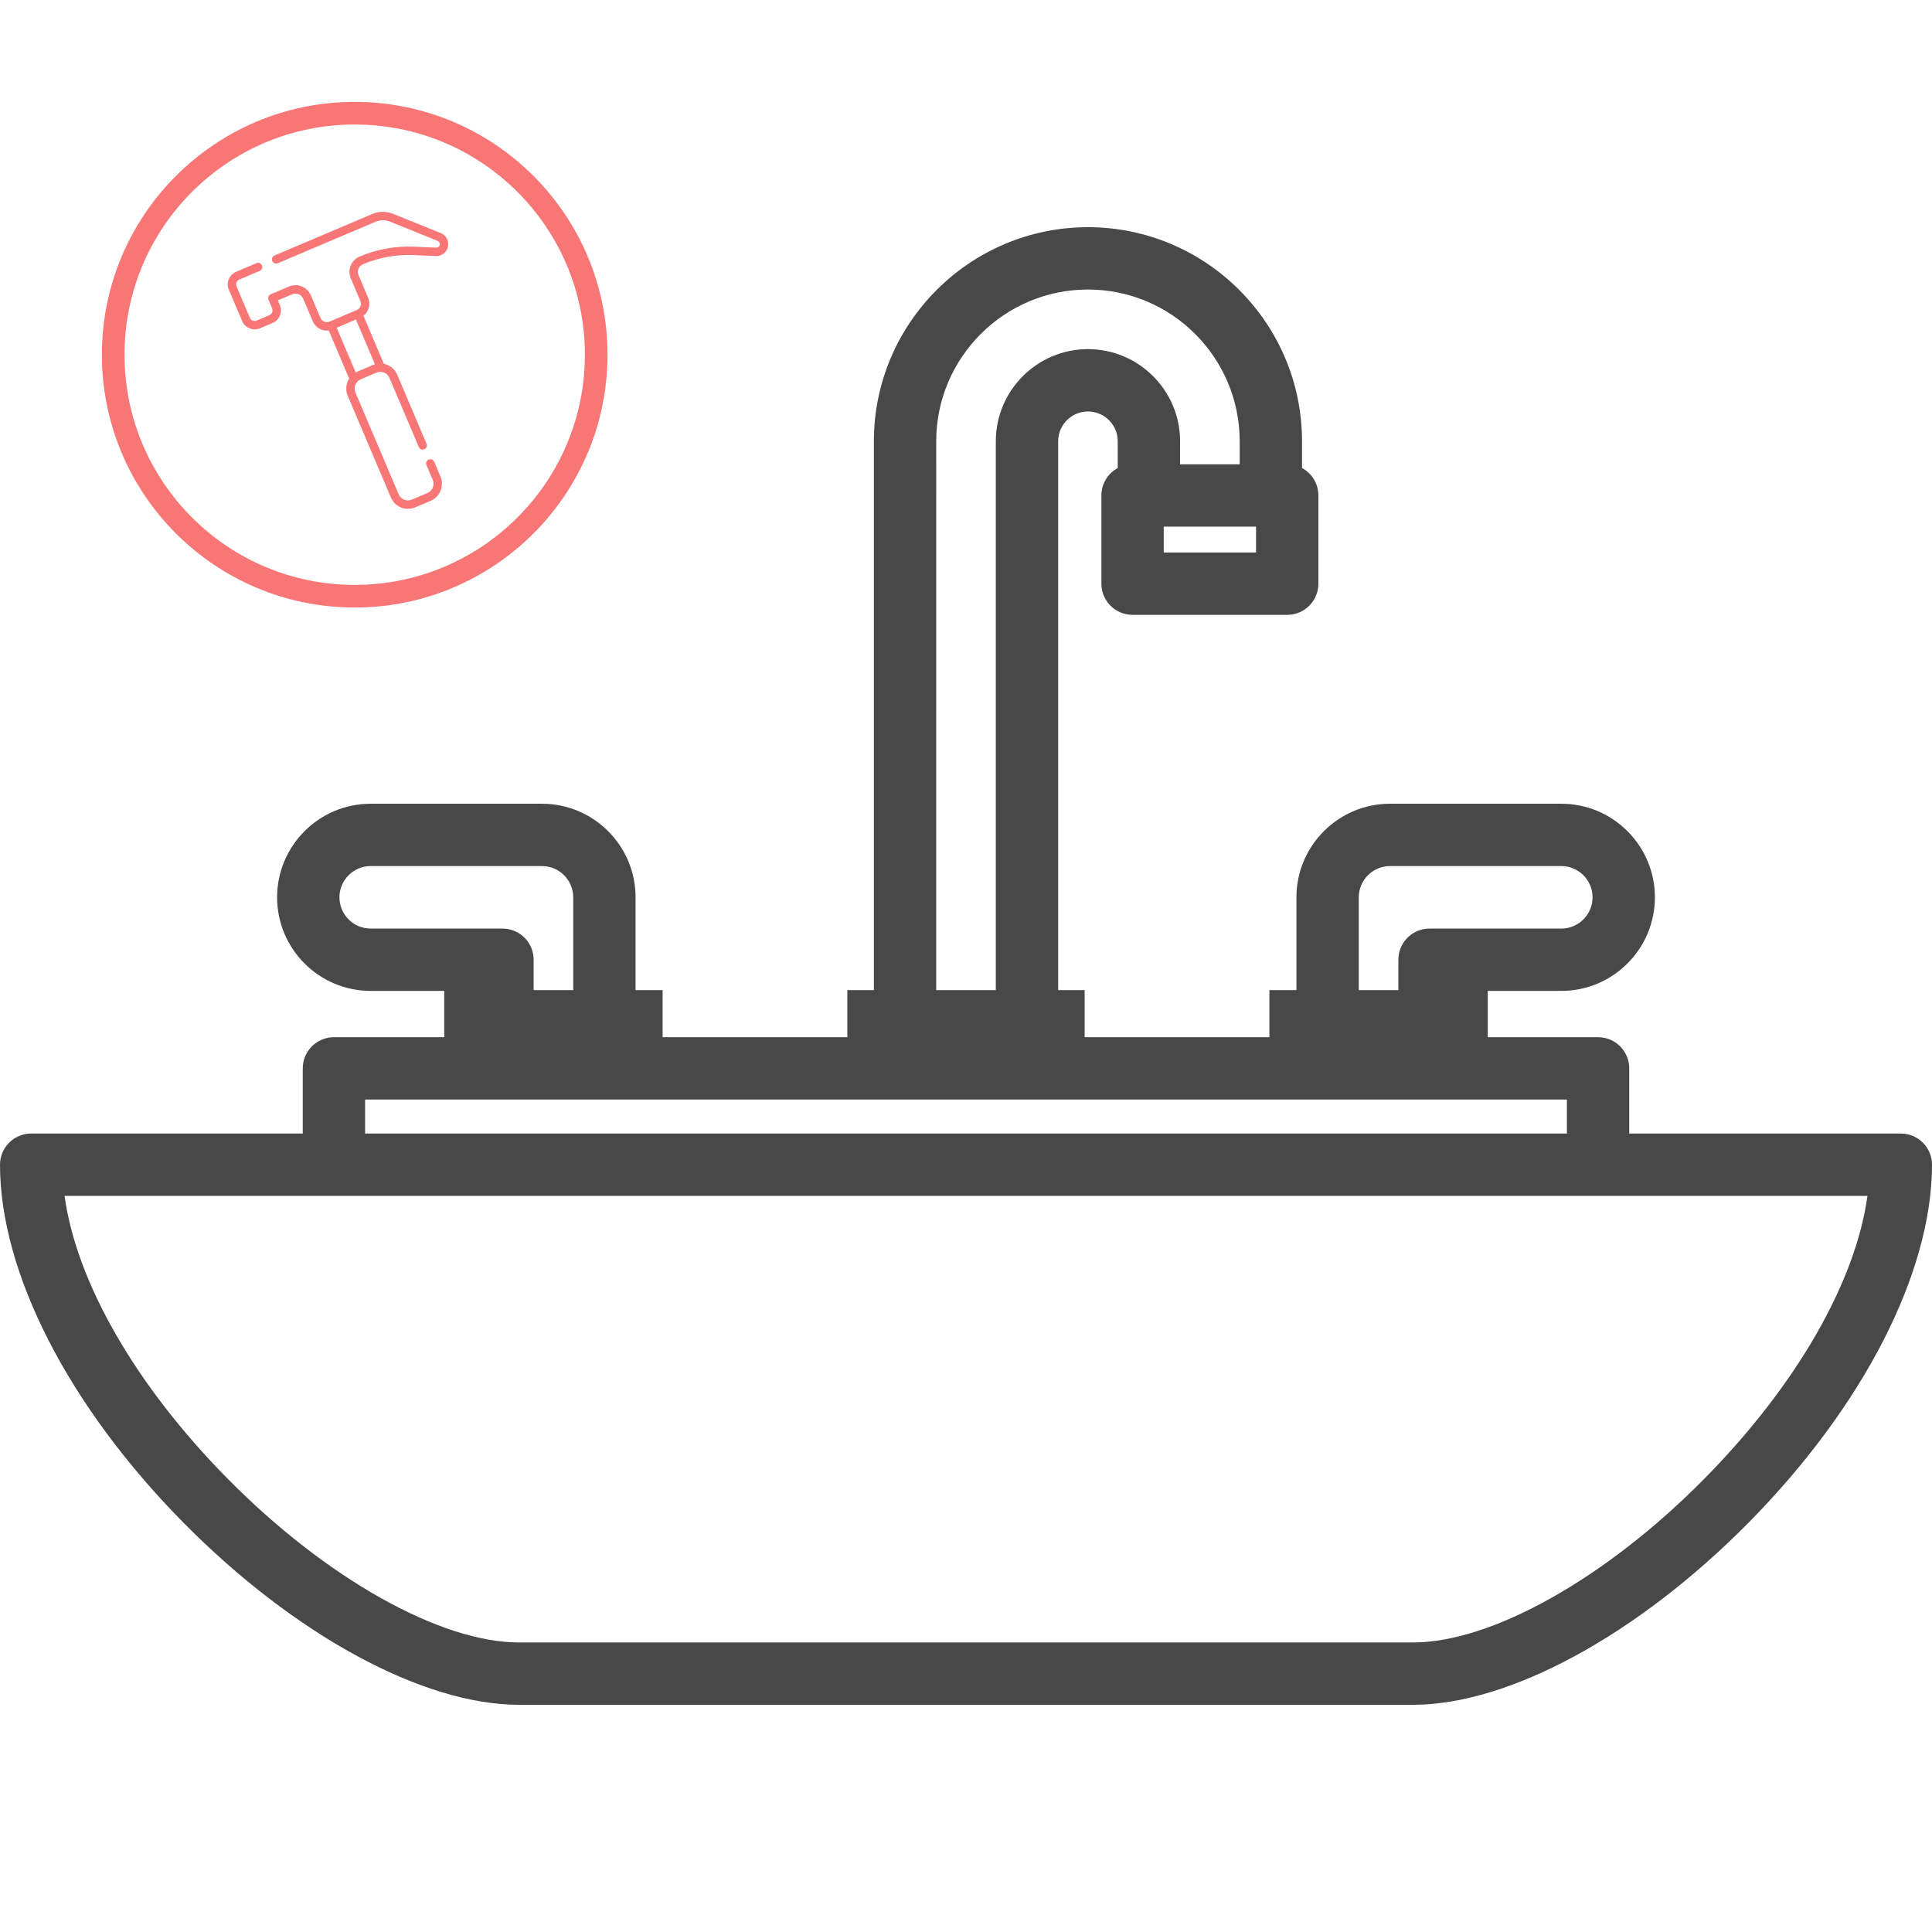 <?xml version="1.0" encoding="UTF-8"?> <svg xmlns="http://www.w3.org/2000/svg" width="512" height="512" viewBox="0 0 512 512" fill="none"> <path d="M503.74 300.395H431.766V283.13C431.766 278.568 428.068 274.87 423.506 274.87H394.27V262.6H413.763C427.439 262.6 438.565 251.474 438.565 237.799C438.565 224.123 427.439 212.997 413.763 212.997H368.37C354.694 212.997 343.568 224.123 343.568 237.799V262.386H336.4V274.869H287.447V262.386H280.421V116.941C280.421 112.585 283.964 109.043 288.318 109.043C292.672 109.043 296.215 112.586 296.215 116.941V124.032C293.632 125.428 291.878 128.16 291.878 131.302V154.681C291.878 159.243 295.576 162.941 300.138 162.941H341.127C345.689 162.941 349.387 159.243 349.387 154.681V131.302C349.387 128.16 347.633 125.429 345.05 124.032V116.941C345.05 85.659 319.6 60.209 288.318 60.209C257.037 60.209 231.587 85.659 231.587 116.941V262.387H224.552V274.87H175.602V262.387H168.434V237.8C168.434 224.124 157.308 212.998 143.632 212.998H98.238C84.562 212.998 73.436 224.124 73.436 237.8C73.436 251.475 84.562 262.601 98.238 262.601H117.731V274.872H88.496C83.934 274.872 80.236 278.57 80.236 283.132V300.397H8.26C6.07 300.397 3.968 301.267 2.42 302.817C0.87 304.365 0 306.467 0 308.657C0 337.249 18.18 372.719 48.631 403.54C78.038 433.304 112.102 451.793 137.53 451.793H374.471C399.899 451.793 433.963 433.303 463.37 403.54C493.82 372.717 512 337.247 512 308.655C512 304.094 508.302 300.395 503.74 300.395ZM360.088 237.799C360.088 233.232 363.804 229.516 368.371 229.516H413.764C418.331 229.516 422.047 233.232 422.047 237.799C422.047 242.365 418.331 246.081 413.764 246.081H378.842C374.28 246.081 370.582 249.779 370.582 254.341V262.387H360.088V237.799ZM332.868 146.421H308.398V139.561H332.868V146.421ZM248.107 116.941C248.107 94.768 266.145 76.728 288.318 76.728C310.491 76.728 328.531 94.767 328.531 116.941V123.042H312.735V116.941C312.735 103.477 301.782 92.523 288.318 92.523C274.855 92.523 263.901 103.476 263.901 116.941V262.387H248.106L248.107 116.941ZM98.238 246.081C93.671 246.081 89.955 242.365 89.955 237.799C89.955 233.232 93.671 229.516 98.238 229.516H143.632C148.199 229.516 151.915 233.232 151.915 237.799V262.386H141.42V254.34C141.42 249.778 137.722 246.08 133.16 246.08L98.238 246.081ZM96.755 291.39H415.248V300.395H96.755V291.39ZM451.618 391.928C425.603 418.259 395.321 435.272 374.47 435.272H137.529C116.678 435.272 86.397 418.258 60.382 391.928C35.935 367.185 20.257 339.802 17.107 316.915H494.894C491.743 339.802 476.064 367.185 451.618 391.928Z" fill="#484848"></path> <path d="M158 94C158 129.346 129.346 158 94 158C58.654 158 30 129.346 30 94C30 58.654 58.654 30 94 30C129.346 30 158 58.654 158 94Z" stroke="#F87676" stroke-width="6"></path> <g clip-path="url(#clip0_6760_203)"> <path d="M116.819 61.777L104.165 56.663C102.384 55.944 100.431 55.961 98.663 56.711L72.743 67.713C72.177 67.954 71.913 68.607 72.153 69.173C72.394 69.739 73.047 70.003 73.613 69.763L99.533 58.761C100.753 58.243 102.102 58.231 103.331 58.728L115.986 63.842C116.405 64.011 116.519 64.373 116.549 64.52C116.578 64.668 116.612 65.047 116.288 65.365C116.106 65.544 115.834 65.639 115.543 65.627L109.623 65.381C107.176 65.28 104.718 65.45 102.318 65.887C99.912 66.325 97.552 67.031 95.302 67.986C93.06 68.938 92.009 71.537 92.962 73.78L95.509 79.782C95.901 80.705 95.468 81.775 94.545 82.167L87.318 85.235C86.394 85.627 85.324 85.195 84.932 84.272L82.384 78.27C81.432 76.027 78.833 74.977 76.59 75.929L71.742 77.986C71.176 78.227 70.912 78.88 71.152 79.446L72.111 81.703C72.412 82.413 72.079 83.236 71.37 83.537L68.047 84.948C67.337 85.249 66.514 84.916 66.213 84.207L62.694 75.917C62.393 75.207 62.725 74.385 63.435 74.083L68.831 71.793C69.397 71.553 69.661 70.899 69.421 70.333C69.181 69.767 68.527 69.503 67.961 69.743L62.565 72.034C60.725 72.815 59.864 74.947 60.645 76.787L64.164 85.077C64.945 86.916 67.077 87.778 68.917 86.997L72.24 85.587C74.079 84.805 74.941 82.673 74.16 80.834L73.637 79.601L77.46 77.978C78.573 77.506 79.862 78.027 80.335 79.14L82.883 85.142C83.605 86.844 85.365 87.795 87.116 87.573L92.531 100.331C91.691 101.643 91.49 103.334 92.144 104.874L103.604 131.873C104.656 134.352 107.528 135.512 110.006 134.46L114.146 132.702C116.623 131.651 117.783 128.78 116.731 126.301L115.065 122.376C114.824 121.81 114.171 121.546 113.605 121.786C113.039 122.026 112.775 122.68 113.015 123.246L114.681 127.171C115.254 128.519 114.623 130.081 113.276 130.653L109.136 132.41C107.788 132.982 106.226 132.351 105.654 131.003L94.193 104.004C93.621 102.656 94.252 101.094 95.6 100.522L99.74 98.764C101.087 98.193 102.649 98.824 103.221 100.172L110.988 118.469C111.228 119.035 111.881 119.299 112.447 119.059C113.013 118.819 113.277 118.165 113.037 117.599L105.27 99.302C104.617 97.762 103.261 96.732 101.733 96.424L96.324 83.681C97.732 82.581 98.289 80.633 97.559 78.913L95.011 72.91C94.539 71.797 95.06 70.507 96.172 70.035C98.27 69.145 100.472 68.486 102.716 68.078C104.955 67.67 107.248 67.511 109.531 67.606L115.45 67.852C116.354 67.89 117.228 67.562 117.849 66.953C118.611 66.204 118.941 65.131 118.732 64.085C118.523 63.038 117.808 62.176 116.819 61.777ZM98.87 96.715L94.73 98.472C94.567 98.541 94.41 98.619 94.259 98.703L89.225 86.844L94.328 84.678L99.362 96.537C99.197 96.587 99.033 96.646 98.87 96.715Z" fill="#F87676"></path> </g> <defs> <clipPath id="clip0_6760_203"> <rect width="76" height="76" fill="white" transform="translate(51.174 76.869) rotate(-23)"></rect> </clipPath> </defs> </svg> 